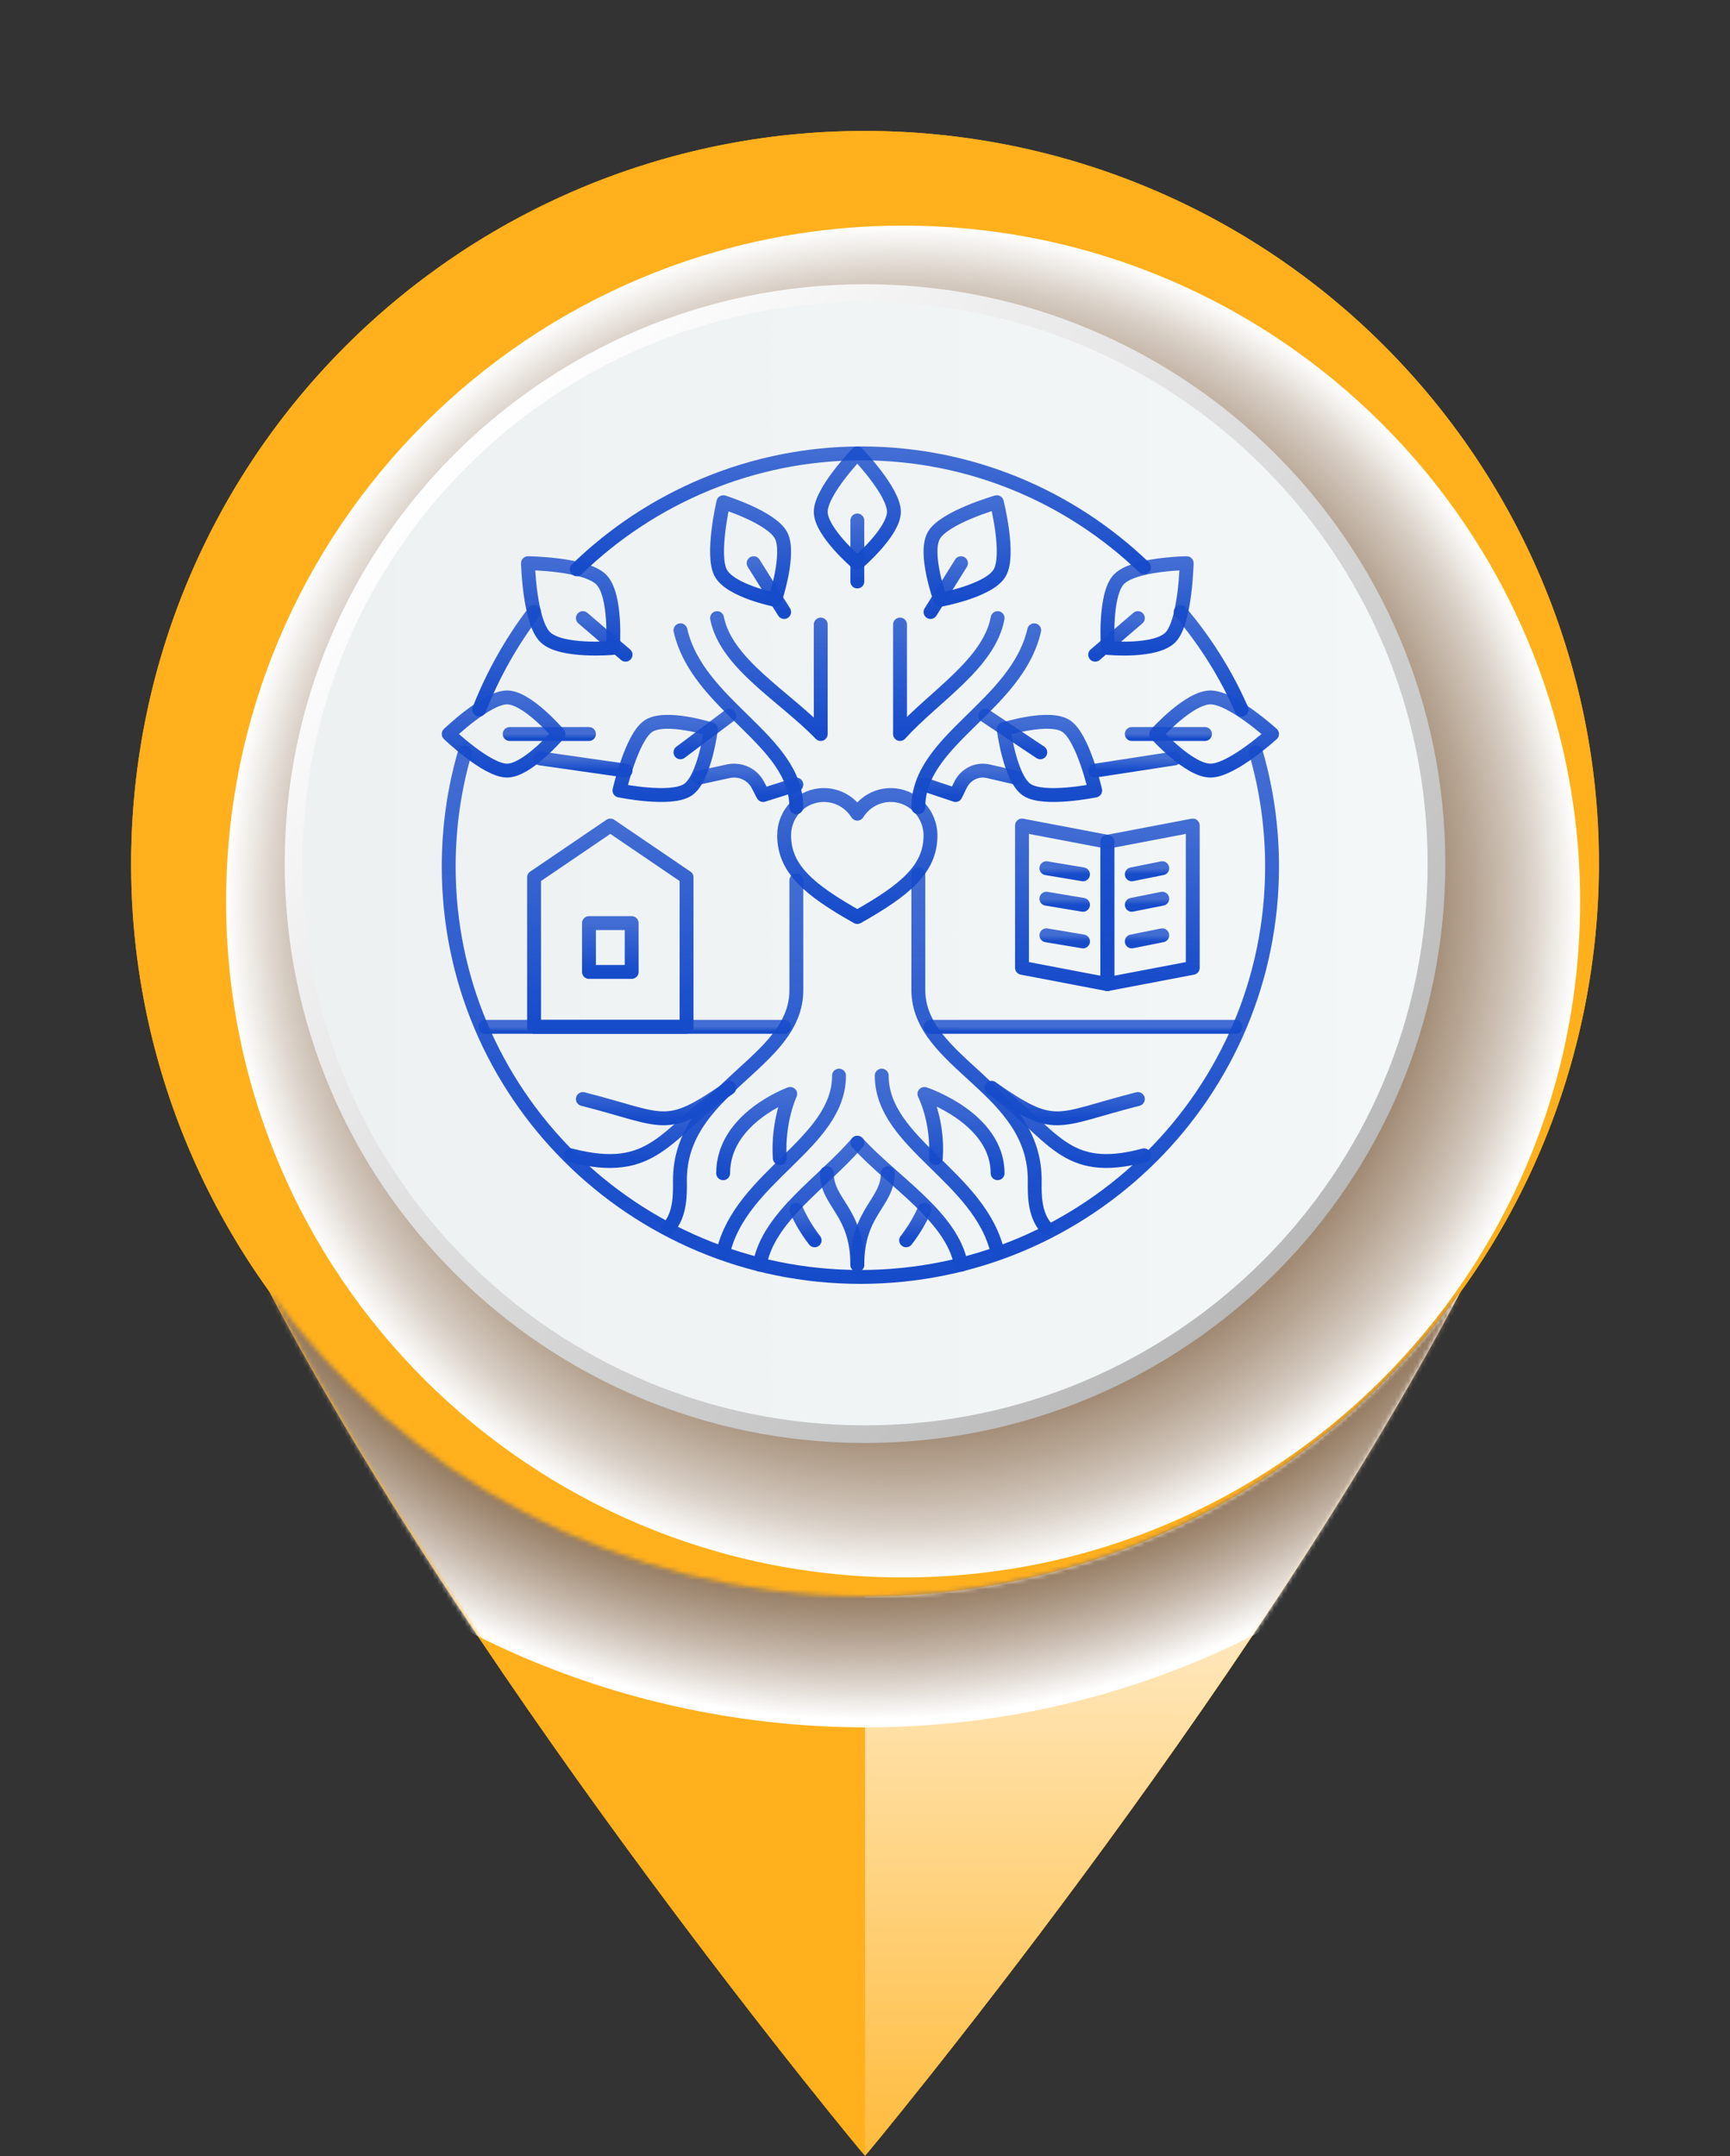 <svg xmlns="http://www.w3.org/2000/svg" width="374" height="466" viewBox="0 0 374 466" fill="none"><rect x="0" y="0" width="374" height="466" fill="#333333" stroke="none"/><g clip-path="url(#clip0_3406_40)"><path d="M186.998 345.013C133.885 345.013 86.913 318.935 58.121 278.93C104.528 367.194 186.998 465.97 186.998 465.97C186.998 465.97 269.469 367.194 315.876 278.93C287.084 318.935 240.111 345.013 186.998 345.013Z" fill="#FFB01C"></path><g style="mix-blend-mode:screen"><path d="M69.918 293.479C65.716 288.882 61.757 284.042 58.121 278.961C104.528 367.225 186.998 466.001 186.998 466.001C186.998 466.001 117.24 375.559 69.918 293.479Z" fill="#FFB01C"></path></g><g style="mix-blend-mode:multiply"><path d="M304.08 293.479C256.785 375.559 187 466.001 187 466.001C187 466.001 269.471 367.225 315.877 278.961C312.214 284.042 308.282 288.882 304.08 293.479Z" fill="#FFB01C"></path></g><path style="mix-blend-mode:multiply" d="M187 345.013V465.97C187 465.97 269.471 367.194 315.877 278.93C287.085 318.935 240.113 345.013 187 345.013Z" fill="url(#paint0_linear_3406_40)"></path><path d="M341.292 223.543C361.685 138.489 309.143 53.037 223.936 32.68C138.729 12.323 53.122 64.77 32.729 149.824C12.335 234.878 64.877 320.331 150.084 340.687C235.292 361.044 320.898 308.597 341.292 223.543Z" fill="#FFB01C"></path><g style="mix-blend-mode:multiply"><path d="M186.999 28.312C186.622 28.312 186.245 28.312 185.895 28.339C272.998 28.931 343.429 99.585 343.429 186.666C343.429 273.747 272.998 344.401 185.895 344.992C186.272 344.992 186.622 345.019 186.999 345.019C274.614 345.019 345.638 274.123 345.638 186.666C345.638 99.209 274.614 28.312 186.999 28.312Z" fill="#FFB01C"></path></g><g style="mix-blend-mode:screen"><path d="M33.207 186.666C33.207 100.015 102.939 29.684 189.422 28.366C188.614 28.366 187.806 28.312 186.998 28.312C99.383 28.312 28.359 99.209 28.359 186.666C28.359 274.123 99.383 345.019 186.998 345.019C187.806 345.019 188.614 344.966 189.422 344.966C102.939 343.675 33.207 273.317 33.207 186.666Z" fill="#FFB01C"></path></g><mask id="mask0_3406_40" style="mask-type:luminance" maskUnits="userSpaceOnUse" x="58" y="278" width="258" height="188"><path d="M186.998 345.013C133.885 345.013 86.913 318.935 58.121 278.93C104.528 367.194 186.998 465.97 186.998 465.97C186.998 465.97 269.469 367.194 315.876 278.93C287.084 318.935 240.111 345.013 186.998 345.013Z" fill="white"></path></mask><g mask="url(#mask0_3406_40)"><path style="mix-blend-mode:multiply" d="M372.152 212.815C386.615 110.739 315.441 16.288 213.182 1.851C110.922 -12.586 16.3 58.46 1.837 160.535C-12.625 262.611 58.548 357.063 160.808 371.499C263.067 385.936 357.689 314.89 372.152 212.815Z" fill="url(#paint1_radial_3406_40)"></path></g><path style="mix-blend-mode:multiply" d="M195.24 48.766C114.412 48.766 48.883 114.177 48.883 194.859C48.883 275.542 114.412 340.953 195.24 340.953C276.068 340.953 341.597 275.542 341.597 194.859C341.597 114.177 276.068 48.766 195.24 48.766Z" fill="url(#paint2_radial_3406_40)"></path><path d="M312.456 186.661C312.456 255.836 256.273 311.892 187 311.892C117.726 311.892 61.543 255.809 61.543 186.661C61.543 117.512 117.7 61.43 187 61.43C256.3 61.43 312.456 117.485 312.456 186.661Z" fill="url(#paint3_linear_3406_40)"></path><path d="M186.999 65.25C119.827 65.25 65.367 119.612 65.367 186.663C65.367 253.715 119.827 308.076 186.999 308.076C254.172 308.076 308.631 253.715 308.631 186.663C308.631 119.612 254.172 65.25 186.999 65.25Z" fill="url(#paint4_linear_3406_40)"></path><path d="M115.459 132.281C110.595 138.665 106.584 145.753 103.593 153.378" stroke="url(#paint5_linear_3406_40)" stroke-width="3" stroke-linecap="round" stroke-linejoin="round"></path><path d="M247.311 122.606C231.397 107.354 209.896 98 186.232 98C162.568 98 140.649 107.536 124.689 123.052" stroke="url(#paint6_linear_3406_40)" stroke-width="3" stroke-linecap="round" stroke-linejoin="round"></path><path d="M268.407 153.378C265.083 145.757 260.623 138.665 255.222 132.281" stroke="url(#paint7_linear_3406_40)" stroke-width="3" stroke-linecap="round" stroke-linejoin="round"></path><path d="M271.506 162.607C273.781 170.446 275 178.729 275 187.296C275 236.286 235.153 276 186 276C136.847 276 97 236.286 97 187.296C97 178.737 98.219 170.458 100.487 162.627" stroke="url(#paint8_linear_3406_40)" stroke-width="3" stroke-linecap="round" stroke-linejoin="round"></path><path d="M181.385 232.488C181.385 247.118 160.128 254.294 156.333 270.725" stroke="url(#paint9_linear_3406_40)" stroke-width="3" stroke-linecap="round" stroke-linejoin="round"></path><path d="M144.467 265.452C147.112 262.525 147.018 258.093 146.992 255.273C146.807 235.139 172.156 230.039 172.156 214.033V190.297" stroke="url(#paint10_linear_3406_40)" stroke-width="3" stroke-linecap="round" stroke-linejoin="round"></path><path d="M185.34 246.992C177.942 255.591 166.059 262.995 164.244 273.363" stroke="url(#paint11_linear_3406_40)" stroke-width="3" stroke-linecap="round" stroke-linejoin="round"></path><path d="M172.156 261.496C173.124 263.679 174.414 265.895 176.111 268.089" stroke="url(#paint12_linear_3406_40)" stroke-width="3" stroke-linecap="round" stroke-linejoin="round"></path><path d="M168.575 250.324C168.058 242.349 170.837 236.445 170.837 236.445C170.837 236.445 156.333 241.651 156.333 253.586" stroke="url(#paint13_linear_3406_40)" stroke-width="3" stroke-linecap="round" stroke-linejoin="round"></path><path d="M190.615 232.488C190.615 247.118 211.872 254.294 215.667 270.725" stroke="url(#paint14_linear_3406_40)" stroke-width="3" stroke-linecap="round" stroke-linejoin="round"></path><path d="M226.215 265.453C223.569 262.52 223.663 258.078 223.69 255.252C223.874 235.077 198.526 229.967 198.526 213.928V188.979" stroke="url(#paint15_linear_3406_40)" stroke-width="3" stroke-linecap="round" stroke-linejoin="round"></path><path d="M185.341 246.992C193.202 255.59 205.827 262.993 207.756 273.363" stroke="url(#paint16_linear_3406_40)" stroke-width="3" stroke-linecap="round" stroke-linejoin="round"></path><path d="M199.844 261.496C198.876 263.679 197.586 265.895 195.889 268.089" stroke="url(#paint17_linear_3406_40)" stroke-width="3" stroke-linecap="round" stroke-linejoin="round"></path><path d="M202.312 250.324C202.877 242.349 199.845 236.445 199.845 236.445C199.845 236.445 215.667 241.651 215.667 253.586" stroke="url(#paint18_linear_3406_40)" stroke-width="3" stroke-linecap="round" stroke-linejoin="round"></path><path d="M185.341 273.364C185.341 261.847 191.933 260.008 191.933 253.586" stroke="url(#paint19_linear_3406_40)" stroke-width="3" stroke-linecap="round" stroke-linejoin="round"></path><path d="M185.341 273.364C185.341 261.847 178.748 260.008 178.748 253.586" stroke="url(#paint20_linear_3406_40)" stroke-width="3" stroke-linecap="round" stroke-linejoin="round"></path><path d="M193.252 110.614C193.252 115.002 185.341 121.733 185.341 121.733C185.341 121.733 177.43 115.002 177.43 110.614C177.43 106.226 185.341 98 185.341 98C185.341 98 193.252 106.226 193.252 110.614Z" stroke="url(#paint21_linear_3406_40)" stroke-width="3" stroke-linecap="round" stroke-linejoin="round"></path><path d="M201.163 221.941H267.089" stroke="url(#paint22_linear_3406_40)" stroke-width="3" stroke-linecap="round" stroke-linejoin="round"></path><path d="M104.911 221.941H169.519" stroke="url(#paint23_linear_3406_40)" stroke-width="3" stroke-linecap="round" stroke-linejoin="round"></path><path d="M192.684 171.839C189.598 171.8 186.879 173.417 185.34 175.867C183.816 173.445 181.144 171.839 178.099 171.839C173.362 171.839 169.519 175.731 169.519 180.53C169.519 180.53 169.519 180.53 169.519 180.534C169.519 187.728 174.755 192.243 185.34 198.208C195.817 192.305 201.054 187.821 201.161 180.752C201.169 180.371 201.15 179.993 201.108 179.624C200.628 175.327 197.057 171.889 192.688 171.839H192.684Z" stroke="url(#paint24_linear_3406_40)" stroke-width="3" stroke-linecap="round" stroke-linejoin="round"></path><path d="M148.422 189.634L131.943 178.43L115.459 189.634V221.941H148.422V189.634Z" stroke="url(#paint25_linear_3406_40)" stroke-width="3" stroke-linecap="round" stroke-linejoin="round"></path><path d="M136.556 199.525H127.326V210.074H136.556V199.525Z" stroke="url(#paint26_linear_3406_40)" stroke-width="3" stroke-linecap="round" stroke-linejoin="round"></path><path d="M239.4 181.948L257.859 178.43V209.189L239.4 212.711V181.948Z" stroke="url(#paint27_linear_3406_40)" stroke-width="3" stroke-linecap="round" stroke-linejoin="round"></path><path d="M244.674 188.979L251.266 187.66" stroke="url(#paint28_linear_3406_40)" stroke-width="3" stroke-linecap="round" stroke-linejoin="round"></path><path d="M244.674 195.57L251.266 194.252" stroke="url(#paint29_linear_3406_40)" stroke-width="3" stroke-linecap="round" stroke-linejoin="round"></path><path d="M244.674 203.481L251.266 202.162" stroke="url(#paint30_linear_3406_40)" stroke-width="3" stroke-linecap="round" stroke-linejoin="round"></path><path d="M239.4 181.948L220.941 178.43V209.189L239.4 212.711V181.948Z" stroke="url(#paint31_linear_3406_40)" stroke-width="3" stroke-linecap="round" stroke-linejoin="round"></path><path d="M234.126 188.979L226.215 187.66" stroke="url(#paint32_linear_3406_40)" stroke-width="3" stroke-linecap="round" stroke-linejoin="round"></path><path d="M234.126 195.57L226.215 194.252" stroke="url(#paint33_linear_3406_40)" stroke-width="3" stroke-linecap="round" stroke-linejoin="round"></path><path d="M234.126 203.481L226.215 202.162" stroke="url(#paint34_linear_3406_40)" stroke-width="3" stroke-linecap="round" stroke-linejoin="round"></path><path d="M185.341 112.504V125.689" stroke="url(#paint35_linear_3406_40)" stroke-width="3" stroke-linecap="round" stroke-linejoin="round"></path><path d="M172.155 174.473C172.155 159.843 150.898 152.668 147.104 136.236" stroke="url(#paint36_linear_3406_40)" stroke-width="3" stroke-linecap="round" stroke-linejoin="round"></path><path d="M155.015 133.6C156.943 143.447 169.569 150.484 177.429 158.651V134.988" stroke="url(#paint37_linear_3406_40)" stroke-width="3" stroke-linecap="round" stroke-linejoin="round"></path><path d="M198.526 174.473C198.526 159.843 219.783 152.668 223.578 136.236" stroke="url(#paint38_linear_3406_40)" stroke-width="3" stroke-linecap="round" stroke-linejoin="round"></path><path d="M215.667 133.6C213.852 143.447 201.969 150.484 194.57 158.651V134.988" stroke="url(#paint39_linear_3406_40)" stroke-width="3" stroke-linecap="round" stroke-linejoin="round"></path><path d="M109.614 150.74C114.002 150.74 120.733 158.651 120.733 158.651C120.733 158.651 114.002 166.562 109.614 166.562C105.226 166.562 97 158.651 97 158.651C97 158.651 105.226 150.74 109.614 150.74Z" stroke="url(#paint40_linear_3406_40)" stroke-width="3" stroke-linecap="round" stroke-linejoin="round"></path><path d="M168.844 115.709C170.911 119.608 167.567 129.645 167.567 129.645C167.567 129.645 157.871 127.714 155.805 123.815C153.738 119.915 156.378 108.549 156.378 108.549C156.378 108.549 166.778 111.809 168.844 115.709Z" stroke="url(#paint41_linear_3406_40)" stroke-width="3" stroke-linecap="round" stroke-linejoin="round"></path><path d="M162.926 121.732L169.518 132.281" stroke="url(#paint42_linear_3406_40)" stroke-width="3" stroke-linecap="round" stroke-linejoin="round"></path><path d="M140.17 156.95C143.826 154.505 153.696 157.631 153.696 157.631C153.696 157.631 152.344 168.266 148.689 170.711C145.033 173.156 133.918 170.861 133.918 170.861C133.918 170.861 136.518 159.395 140.174 156.95H140.17Z" stroke="url(#paint43_linear_3406_40)" stroke-width="3" stroke-linecap="round" stroke-linejoin="round"></path><path d="M147.104 162.608L157.652 154.697" stroke="url(#paint44_linear_3406_40)" stroke-width="3" stroke-linecap="round" stroke-linejoin="round"></path><path d="M129.962 125.253C133.358 128.637 132.505 140.048 132.505 140.048C132.505 140.048 121.233 141.067 117.841 137.682C114.445 134.297 114.141 121.732 114.141 121.732C114.141 121.732 126.57 121.868 129.962 125.253Z" stroke="url(#paint45_linear_3406_40)" stroke-width="3" stroke-linecap="round" stroke-linejoin="round"></path><path d="M126.007 133.6L135.237 141.511" stroke="url(#paint46_linear_3406_40)" stroke-width="3" stroke-linecap="round" stroke-linejoin="round"></path><path d="M127.326 158.652H110.185" stroke="url(#paint47_linear_3406_40)" stroke-width="3" stroke-linecap="round" stroke-linejoin="round"></path><path d="M116.778 163.926L135.237 166.563" stroke="url(#paint48_linear_3406_40)" stroke-width="3" stroke-linecap="round" stroke-linejoin="round"></path><path d="M151.059 168.086L157.444 166.698C160.016 166.138 162.648 167.355 163.844 169.658L164.978 171.837L172.155 169.576" stroke="url(#paint49_linear_3406_40)" stroke-width="3" stroke-linecap="round" stroke-linejoin="round"></path><path d="M261.685 150.74C257.053 150.74 249.948 158.651 249.948 158.651C249.948 158.651 257.053 166.562 261.685 166.562C266.317 166.562 275 158.651 275 158.651C275 158.651 266.317 150.74 261.685 150.74Z" stroke="url(#paint50_linear_3406_40)" stroke-width="3" stroke-linecap="round" stroke-linejoin="round"></path><path d="M201.899 115.709C199.644 119.608 203.292 129.645 203.292 129.645C203.292 129.645 213.869 127.714 216.123 123.815C218.378 119.915 215.498 108.549 215.498 108.549C215.498 108.549 204.153 111.809 201.899 115.709Z" stroke="url(#paint51_linear_3406_40)" stroke-width="3" stroke-linecap="round" stroke-linejoin="round"></path><path d="M207.756 121.732L201.163 132.281" stroke="url(#paint52_linear_3406_40)" stroke-width="3" stroke-linecap="round" stroke-linejoin="round"></path><path d="M230.511 156.95C226.856 154.505 216.985 157.631 216.985 157.631C216.985 157.631 218.337 168.266 221.993 170.711C225.648 173.156 236.763 170.861 236.763 170.861C236.763 170.861 234.163 159.395 230.508 156.95H230.511Z" stroke="url(#paint53_linear_3406_40)" stroke-width="3" stroke-linecap="round" stroke-linejoin="round"></path><path d="M224.896 162.608L213.03 154.697" stroke="url(#paint54_linear_3406_40)" stroke-width="3" stroke-linecap="round" stroke-linejoin="round"></path><path d="M241.85 125.253C238.696 128.637 239.488 140.048 239.488 140.048C239.488 140.048 249.955 141.067 253.105 137.682C256.258 134.297 256.541 121.732 256.541 121.732C256.541 121.732 251.6 121.79 247.3 122.78C245.029 123.301 242.94 124.082 241.85 125.253Z" stroke="url(#paint55_linear_3406_40)" stroke-width="3" stroke-linecap="round" stroke-linejoin="round"></path><path d="M245.992 133.6L236.763 141.511" stroke="url(#paint56_linear_3406_40)" stroke-width="3" stroke-linecap="round" stroke-linejoin="round"></path><path d="M244.674 158.652H260.496" stroke="url(#paint57_linear_3406_40)" stroke-width="3" stroke-linecap="round" stroke-linejoin="round"></path><path d="M253.904 163.926L236.763 166.563" stroke="url(#paint58_linear_3406_40)" stroke-width="3" stroke-linecap="round" stroke-linejoin="round"></path><path d="M219.623 168.086L213.637 166.698C211.225 166.138 208.758 167.355 207.636 169.658L206.574 171.837L199.845 169.576" stroke="url(#paint59_linear_3406_40)" stroke-width="3" stroke-linecap="round" stroke-linejoin="round"></path><path d="M214.348 235.125C228.379 244.901 227.989 242.12 245.993 237.547" stroke="url(#paint60_linear_3406_40)" stroke-width="3" stroke-linecap="round" stroke-linejoin="round"></path><path d="M214.348 235.125C227.885 245.058 229.942 254.365 247.311 249.715" stroke="url(#paint61_linear_3406_40)" stroke-width="3" stroke-linecap="round" stroke-linejoin="round"></path><path d="M157.652 235.125C143.621 244.901 144.011 242.12 126.007 237.547" stroke="url(#paint62_linear_3406_40)" stroke-width="3" stroke-linecap="round" stroke-linejoin="round"></path><path d="M157.652 235.125C143.574 245.058 141.434 254.365 123.37 249.715" stroke="url(#paint63_linear_3406_40)" stroke-width="3" stroke-linecap="round" stroke-linejoin="round"></path></g><defs><linearGradient id="paint0_linear_3406_40" x1="251.452" y1="294.335" x2="251.452" y2="494.548" gradientUnits="userSpaceOnUse"><stop stop-color="white"></stop><stop offset="1" stop-color="#FFB01C"></stop></linearGradient><radialGradient id="paint1_radial_3406_40" cx="0" cy="0" r="1" gradientUnits="userSpaceOnUse" gradientTransform="translate(186.994 186.656) scale(187 186.663)"><stop offset="0.55" stop-color="#603913"></stop><stop offset="0.64" stop-color="#613B15"></stop><stop offset="0.7" stop-color="#68421E"></stop><stop offset="0.75" stop-color="#724F2E"></stop><stop offset="0.8" stop-color="#816244"></stop><stop offset="0.85" stop-color="#947A60"></stop><stop offset="0.89" stop-color="#AB9783"></stop><stop offset="0.93" stop-color="#C7B9AC"></stop><stop offset="0.97" stop-color="#E6E0DA"></stop><stop offset="1" stop-color="white"></stop></radialGradient><radialGradient id="paint2_radial_3406_40" cx="0" cy="0" r="1" gradientUnits="userSpaceOnUse" gradientTransform="translate(195.213 194.886) scale(146.357 146.094)"><stop stop-color="#603913"></stop><stop offset="0.27" stop-color="#613A15"></stop><stop offset="0.41" stop-color="#66411D"></stop><stop offset="0.52" stop-color="#6F4C2A"></stop><stop offset="0.62" stop-color="#7C5C3D"></stop><stop offset="0.7" stop-color="#8D7156"></stop><stop offset="0.78" stop-color="#A18A74"></stop><stop offset="0.85" stop-color="#BAA998"></stop><stop offset="0.92" stop-color="#D6CCC2"></stop><stop offset="0.98" stop-color="#F5F3F0"></stop><stop offset="1" stop-color="white"></stop></radialGradient><linearGradient id="paint3_linear_3406_40" x1="97.715" y1="97.563" x2="274.538" y2="274.705" gradientUnits="userSpaceOnUse"><stop stop-color="white"></stop><stop offset="1" stop-color="#B9B9B9"></stop></linearGradient><linearGradient id="paint4_linear_3406_40" x1="65.367" y1="186.663" x2="308.631" y2="186.663" gradientUnits="userSpaceOnUse"><stop stop-color="#EEF1F2"></stop><stop offset="1" stop-color="#F3F7F7"></stop></linearGradient><linearGradient id="paint5_linear_3406_40" x1="109.526" y1="132.281" x2="109.526" y2="153.378" gradientUnits="userSpaceOnUse"><stop stop-color="#164BCA" stop-opacity="0.8"></stop><stop offset="1" stop-color="#164BCA"></stop></linearGradient><linearGradient id="paint6_linear_3406_40" x1="186" y1="98" x2="186" y2="123.052" gradientUnits="userSpaceOnUse"><stop stop-color="#164BCA" stop-opacity="0.8"></stop><stop offset="1" stop-color="#164BCA"></stop></linearGradient><linearGradient id="paint7_linear_3406_40" x1="261.815" y1="132.281" x2="261.815" y2="153.378" gradientUnits="userSpaceOnUse"><stop stop-color="#164BCA" stop-opacity="0.8"></stop><stop offset="1" stop-color="#164BCA"></stop></linearGradient><linearGradient id="paint8_linear_3406_40" x1="186" y1="162.607" x2="186" y2="276" gradientUnits="userSpaceOnUse"><stop stop-color="#164BCA" stop-opacity="0.8"></stop><stop offset="1" stop-color="#164BCA"></stop></linearGradient><linearGradient id="paint9_linear_3406_40" x1="168.859" y1="232.488" x2="168.859" y2="270.725" gradientUnits="userSpaceOnUse"><stop stop-color="#164BCA" stop-opacity="0.8"></stop><stop offset="1" stop-color="#164BCA"></stop></linearGradient><linearGradient id="paint10_linear_3406_40" x1="158.311" y1="190.297" x2="158.311" y2="265.452" gradientUnits="userSpaceOnUse"><stop stop-color="#164BCA" stop-opacity="0.8"></stop><stop offset="1" stop-color="#164BCA"></stop></linearGradient><linearGradient id="paint11_linear_3406_40" x1="174.792" y1="246.992" x2="174.792" y2="273.363" gradientUnits="userSpaceOnUse"><stop stop-color="#164BCA" stop-opacity="0.8"></stop><stop offset="1" stop-color="#164BCA"></stop></linearGradient><linearGradient id="paint12_linear_3406_40" x1="174.134" y1="261.496" x2="174.134" y2="268.089" gradientUnits="userSpaceOnUse"><stop stop-color="#164BCA" stop-opacity="0.8"></stop><stop offset="1" stop-color="#164BCA"></stop></linearGradient><linearGradient id="paint13_linear_3406_40" x1="163.585" y1="236.445" x2="163.585" y2="253.586" gradientUnits="userSpaceOnUse"><stop stop-color="#164BCA" stop-opacity="0.8"></stop><stop offset="1" stop-color="#164BCA"></stop></linearGradient><linearGradient id="paint14_linear_3406_40" x1="203.141" y1="232.488" x2="203.141" y2="270.725" gradientUnits="userSpaceOnUse"><stop stop-color="#164BCA" stop-opacity="0.8"></stop><stop offset="1" stop-color="#164BCA"></stop></linearGradient><linearGradient id="paint15_linear_3406_40" x1="212.37" y1="188.979" x2="212.37" y2="265.453" gradientUnits="userSpaceOnUse"><stop stop-color="#164BCA" stop-opacity="0.8"></stop><stop offset="1" stop-color="#164BCA"></stop></linearGradient><linearGradient id="paint16_linear_3406_40" x1="196.548" y1="246.992" x2="196.548" y2="273.363" gradientUnits="userSpaceOnUse"><stop stop-color="#164BCA" stop-opacity="0.8"></stop><stop offset="1" stop-color="#164BCA"></stop></linearGradient><linearGradient id="paint17_linear_3406_40" x1="197.866" y1="261.496" x2="197.866" y2="268.089" gradientUnits="userSpaceOnUse"><stop stop-color="#164BCA" stop-opacity="0.8"></stop><stop offset="1" stop-color="#164BCA"></stop></linearGradient><linearGradient id="paint18_linear_3406_40" x1="207.756" y1="236.445" x2="207.756" y2="253.586" gradientUnits="userSpaceOnUse"><stop stop-color="#164BCA" stop-opacity="0.8"></stop><stop offset="1" stop-color="#164BCA"></stop></linearGradient><linearGradient id="paint19_linear_3406_40" x1="188.637" y1="253.586" x2="188.637" y2="273.364" gradientUnits="userSpaceOnUse"><stop stop-color="#164BCA" stop-opacity="0.8"></stop><stop offset="1" stop-color="#164BCA"></stop></linearGradient><linearGradient id="paint20_linear_3406_40" x1="182.044" y1="253.586" x2="182.044" y2="273.364" gradientUnits="userSpaceOnUse"><stop stop-color="#164BCA" stop-opacity="0.8"></stop><stop offset="1" stop-color="#164BCA"></stop></linearGradient><linearGradient id="paint21_linear_3406_40" x1="185.341" y1="98" x2="185.341" y2="121.733" gradientUnits="userSpaceOnUse"><stop stop-color="#164BCA" stop-opacity="0.8"></stop><stop offset="1" stop-color="#164BCA"></stop></linearGradient><linearGradient id="paint22_linear_3406_40" x1="234.126" y1="221.941" x2="234.126" y2="222.941" gradientUnits="userSpaceOnUse"><stop stop-color="#164BCA" stop-opacity="0.8"></stop><stop offset="1" stop-color="#164BCA"></stop></linearGradient><linearGradient id="paint23_linear_3406_40" x1="137.215" y1="221.941" x2="137.215" y2="222.941" gradientUnits="userSpaceOnUse"><stop stop-color="#164BCA" stop-opacity="0.8"></stop><stop offset="1" stop-color="#164BCA"></stop></linearGradient><linearGradient id="paint24_linear_3406_40" x1="185.341" y1="171.838" x2="185.341" y2="198.208" gradientUnits="userSpaceOnUse"><stop stop-color="#164BCA" stop-opacity="0.8"></stop><stop offset="1" stop-color="#164BCA"></stop></linearGradient><linearGradient id="paint25_linear_3406_40" x1="131.941" y1="178.43" x2="131.941" y2="221.941" gradientUnits="userSpaceOnUse"><stop stop-color="#164BCA" stop-opacity="0.8"></stop><stop offset="1" stop-color="#164BCA"></stop></linearGradient><linearGradient id="paint26_linear_3406_40" x1="131.941" y1="199.525" x2="131.941" y2="210.074" gradientUnits="userSpaceOnUse"><stop stop-color="#164BCA" stop-opacity="0.8"></stop><stop offset="1" stop-color="#164BCA"></stop></linearGradient><linearGradient id="paint27_linear_3406_40" x1="248.63" y1="178.43" x2="248.63" y2="212.711" gradientUnits="userSpaceOnUse"><stop stop-color="#164BCA" stop-opacity="0.8"></stop><stop offset="1" stop-color="#164BCA"></stop></linearGradient><linearGradient id="paint28_linear_3406_40" x1="247.97" y1="187.66" x2="247.97" y2="188.979" gradientUnits="userSpaceOnUse"><stop stop-color="#164BCA" stop-opacity="0.8"></stop><stop offset="1" stop-color="#164BCA"></stop></linearGradient><linearGradient id="paint29_linear_3406_40" x1="247.97" y1="194.252" x2="247.97" y2="195.57" gradientUnits="userSpaceOnUse"><stop stop-color="#164BCA" stop-opacity="0.8"></stop><stop offset="1" stop-color="#164BCA"></stop></linearGradient><linearGradient id="paint30_linear_3406_40" x1="247.97" y1="202.162" x2="247.97" y2="203.481" gradientUnits="userSpaceOnUse"><stop stop-color="#164BCA" stop-opacity="0.8"></stop><stop offset="1" stop-color="#164BCA"></stop></linearGradient><linearGradient id="paint31_linear_3406_40" x1="230.171" y1="178.43" x2="230.171" y2="212.711" gradientUnits="userSpaceOnUse"><stop stop-color="#164BCA" stop-opacity="0.8"></stop><stop offset="1" stop-color="#164BCA"></stop></linearGradient><linearGradient id="paint32_linear_3406_40" x1="230.17" y1="187.66" x2="230.17" y2="188.979" gradientUnits="userSpaceOnUse"><stop stop-color="#164BCA" stop-opacity="0.8"></stop><stop offset="1" stop-color="#164BCA"></stop></linearGradient><linearGradient id="paint33_linear_3406_40" x1="230.17" y1="194.252" x2="230.17" y2="195.57" gradientUnits="userSpaceOnUse"><stop stop-color="#164BCA" stop-opacity="0.8"></stop><stop offset="1" stop-color="#164BCA"></stop></linearGradient><linearGradient id="paint34_linear_3406_40" x1="230.17" y1="202.162" x2="230.17" y2="203.481" gradientUnits="userSpaceOnUse"><stop stop-color="#164BCA" stop-opacity="0.8"></stop><stop offset="1" stop-color="#164BCA"></stop></linearGradient><linearGradient id="paint35_linear_3406_40" x1="185.841" y1="112.504" x2="185.841" y2="125.689" gradientUnits="userSpaceOnUse"><stop stop-color="#164BCA" stop-opacity="0.8"></stop><stop offset="1" stop-color="#164BCA"></stop></linearGradient><linearGradient id="paint36_linear_3406_40" x1="159.629" y1="136.236" x2="159.629" y2="174.473" gradientUnits="userSpaceOnUse"><stop stop-color="#164BCA" stop-opacity="0.8"></stop><stop offset="1" stop-color="#164BCA"></stop></linearGradient><linearGradient id="paint37_linear_3406_40" x1="166.222" y1="133.6" x2="166.222" y2="158.651" gradientUnits="userSpaceOnUse"><stop stop-color="#164BCA" stop-opacity="0.8"></stop><stop offset="1" stop-color="#164BCA"></stop></linearGradient><linearGradient id="paint38_linear_3406_40" x1="211.052" y1="136.236" x2="211.052" y2="174.473" gradientUnits="userSpaceOnUse"><stop stop-color="#164BCA" stop-opacity="0.8"></stop><stop offset="1" stop-color="#164BCA"></stop></linearGradient><linearGradient id="paint39_linear_3406_40" x1="205.118" y1="133.6" x2="205.118" y2="158.651" gradientUnits="userSpaceOnUse"><stop stop-color="#164BCA" stop-opacity="0.8"></stop><stop offset="1" stop-color="#164BCA"></stop></linearGradient><linearGradient id="paint40_linear_3406_40" x1="108.867" y1="150.74" x2="108.867" y2="166.562" gradientUnits="userSpaceOnUse"><stop stop-color="#164BCA" stop-opacity="0.8"></stop><stop offset="1" stop-color="#164BCA"></stop></linearGradient><linearGradient id="paint41_linear_3406_40" x1="162.267" y1="108.549" x2="162.267" y2="129.645" gradientUnits="userSpaceOnUse"><stop stop-color="#164BCA" stop-opacity="0.8"></stop><stop offset="1" stop-color="#164BCA"></stop></linearGradient><linearGradient id="paint42_linear_3406_40" x1="166.222" y1="121.732" x2="166.222" y2="132.281" gradientUnits="userSpaceOnUse"><stop stop-color="#164BCA" stop-opacity="0.8"></stop><stop offset="1" stop-color="#164BCA"></stop></linearGradient><linearGradient id="paint43_linear_3406_40" x1="143.807" y1="156.016" x2="143.807" y2="171.838" gradientUnits="userSpaceOnUse"><stop stop-color="#164BCA" stop-opacity="0.8"></stop><stop offset="1" stop-color="#164BCA"></stop></linearGradient><linearGradient id="paint44_linear_3406_40" x1="152.378" y1="154.697" x2="152.378" y2="162.608" gradientUnits="userSpaceOnUse"><stop stop-color="#164BCA" stop-opacity="0.8"></stop><stop offset="1" stop-color="#164BCA"></stop></linearGradient><linearGradient id="paint45_linear_3406_40" x1="123.37" y1="121.732" x2="123.37" y2="140.192" gradientUnits="userSpaceOnUse"><stop stop-color="#164BCA" stop-opacity="0.8"></stop><stop offset="1" stop-color="#164BCA"></stop></linearGradient><linearGradient id="paint46_linear_3406_40" x1="130.622" y1="133.6" x2="130.622" y2="141.511" gradientUnits="userSpaceOnUse"><stop stop-color="#164BCA" stop-opacity="0.8"></stop><stop offset="1" stop-color="#164BCA"></stop></linearGradient><linearGradient id="paint47_linear_3406_40" x1="118.755" y1="158.652" x2="118.755" y2="159.652" gradientUnits="userSpaceOnUse"><stop stop-color="#164BCA" stop-opacity="0.8"></stop><stop offset="1" stop-color="#164BCA"></stop></linearGradient><linearGradient id="paint48_linear_3406_40" x1="126.007" y1="163.926" x2="126.007" y2="166.563" gradientUnits="userSpaceOnUse"><stop stop-color="#164BCA" stop-opacity="0.8"></stop><stop offset="1" stop-color="#164BCA"></stop></linearGradient><linearGradient id="paint49_linear_3406_40" x1="161.607" y1="166.562" x2="161.607" y2="171.837" gradientUnits="userSpaceOnUse"><stop stop-color="#164BCA" stop-opacity="0.8"></stop><stop offset="1" stop-color="#164BCA"></stop></linearGradient><linearGradient id="paint50_linear_3406_40" x1="262.474" y1="150.74" x2="262.474" y2="166.562" gradientUnits="userSpaceOnUse"><stop stop-color="#164BCA" stop-opacity="0.8"></stop><stop offset="1" stop-color="#164BCA"></stop></linearGradient><linearGradient id="paint51_linear_3406_40" x1="209.074" y1="108.549" x2="209.074" y2="129.645" gradientUnits="userSpaceOnUse"><stop stop-color="#164BCA" stop-opacity="0.8"></stop><stop offset="1" stop-color="#164BCA"></stop></linearGradient><linearGradient id="paint52_linear_3406_40" x1="204.459" y1="121.732" x2="204.459" y2="132.281" gradientUnits="userSpaceOnUse"><stop stop-color="#164BCA" stop-opacity="0.8"></stop><stop offset="1" stop-color="#164BCA"></stop></linearGradient><linearGradient id="paint53_linear_3406_40" x1="226.874" y1="156.016" x2="226.874" y2="171.838" gradientUnits="userSpaceOnUse"><stop stop-color="#164BCA" stop-opacity="0.8"></stop><stop offset="1" stop-color="#164BCA"></stop></linearGradient><linearGradient id="paint54_linear_3406_40" x1="218.963" y1="154.697" x2="218.963" y2="162.608" gradientUnits="userSpaceOnUse"><stop stop-color="#164BCA" stop-opacity="0.8"></stop><stop offset="1" stop-color="#164BCA"></stop></linearGradient><linearGradient id="paint55_linear_3406_40" x1="247.97" y1="121.732" x2="247.97" y2="140.192" gradientUnits="userSpaceOnUse"><stop stop-color="#164BCA" stop-opacity="0.8"></stop><stop offset="1" stop-color="#164BCA"></stop></linearGradient><linearGradient id="paint56_linear_3406_40" x1="241.378" y1="133.6" x2="241.378" y2="141.511" gradientUnits="userSpaceOnUse"><stop stop-color="#164BCA" stop-opacity="0.8"></stop><stop offset="1" stop-color="#164BCA"></stop></linearGradient><linearGradient id="paint57_linear_3406_40" x1="252.585" y1="158.652" x2="252.585" y2="159.652" gradientUnits="userSpaceOnUse"><stop stop-color="#164BCA" stop-opacity="0.8"></stop><stop offset="1" stop-color="#164BCA"></stop></linearGradient><linearGradient id="paint58_linear_3406_40" x1="245.334" y1="163.926" x2="245.334" y2="166.563" gradientUnits="userSpaceOnUse"><stop stop-color="#164BCA" stop-opacity="0.8"></stop><stop offset="1" stop-color="#164BCA"></stop></linearGradient><linearGradient id="paint59_linear_3406_40" x1="209.734" y1="166.562" x2="209.734" y2="171.837" gradientUnits="userSpaceOnUse"><stop stop-color="#164BCA" stop-opacity="0.8"></stop><stop offset="1" stop-color="#164BCA"></stop></linearGradient><linearGradient id="paint60_linear_3406_40" x1="230.17" y1="235.125" x2="230.17" y2="241.718" gradientUnits="userSpaceOnUse"><stop stop-color="#164BCA" stop-opacity="0.8"></stop><stop offset="1" stop-color="#164BCA"></stop></linearGradient><linearGradient id="paint61_linear_3406_40" x1="230.83" y1="235.125" x2="230.83" y2="250.947" gradientUnits="userSpaceOnUse"><stop stop-color="#164BCA" stop-opacity="0.8"></stop><stop offset="1" stop-color="#164BCA"></stop></linearGradient><linearGradient id="paint62_linear_3406_40" x1="141.83" y1="235.125" x2="141.83" y2="241.718" gradientUnits="userSpaceOnUse"><stop stop-color="#164BCA" stop-opacity="0.8"></stop><stop offset="1" stop-color="#164BCA"></stop></linearGradient><linearGradient id="paint63_linear_3406_40" x1="140.511" y1="235.125" x2="140.511" y2="250.947" gradientUnits="userSpaceOnUse"><stop stop-color="#164BCA" stop-opacity="0.8"></stop><stop offset="1" stop-color="#164BCA"></stop></linearGradient><clipPath id="clip0_3406_40"><rect width="374" height="466" fill="white"></rect></clipPath></defs></svg>